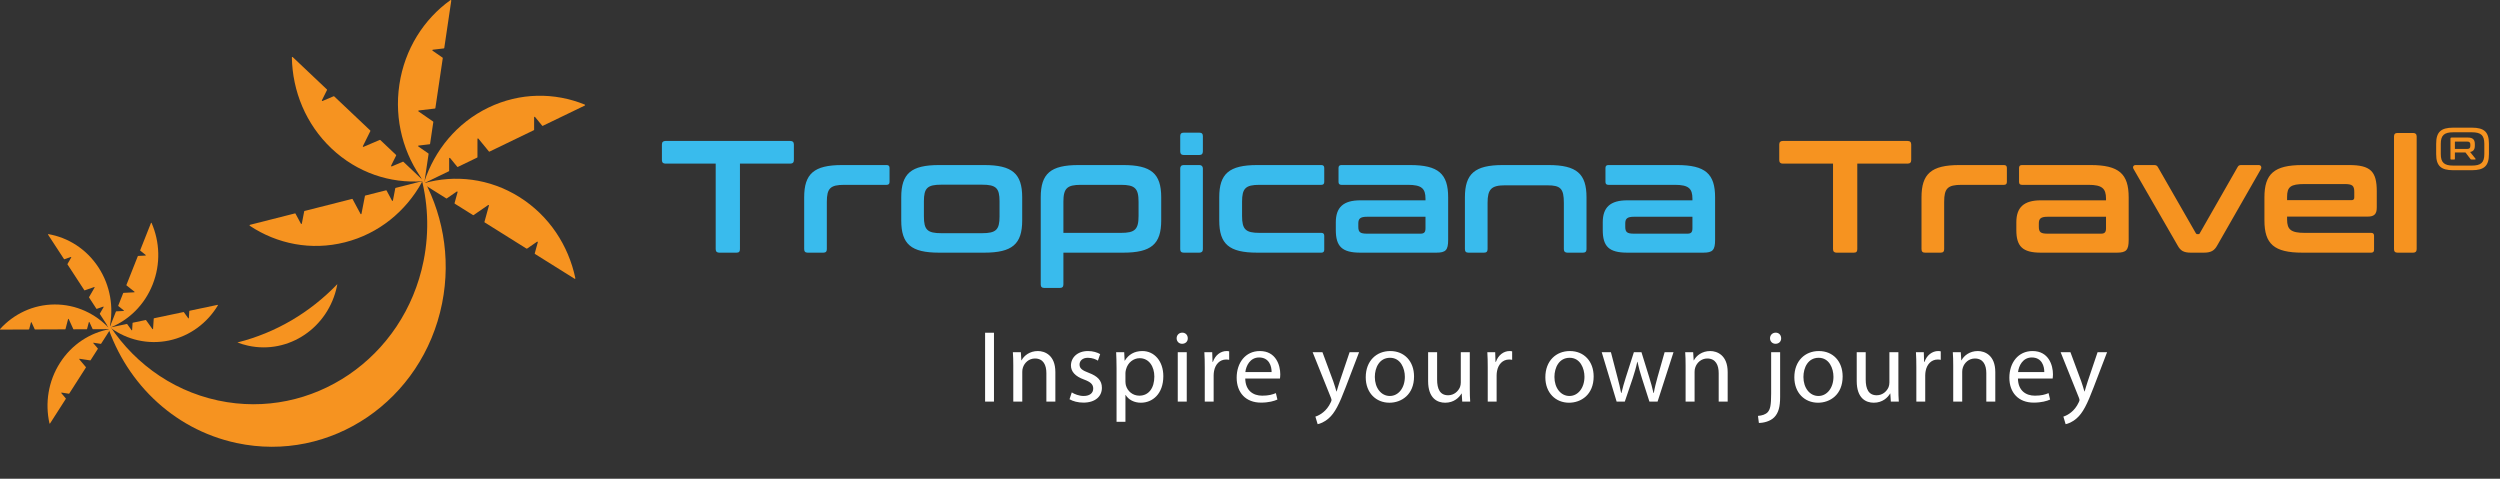 <svg width="376" height="72" viewBox="0 0 376 72" fill="none" xmlns="http://www.w3.org/2000/svg">
<rect x="0" y="0" width="376" height="72" fill="#333333" stroke="none"/>
<g clip-path="url(#clip0_1704_8248)">
<path d="M63.155 25.993C64.365 30.153 64.617 34.678 63.708 39.235C60.778 53.863 46.936 63.262 32.794 60.231C25.445 58.657 19.467 54.033 15.823 47.901C18.495 57.106 25.835 64.543 35.576 66.628C49.718 69.658 63.56 60.255 66.489 45.632C67.894 38.607 66.523 31.657 63.155 25.993Z" fill="#F69320"/>
<path d="M68.823 28.887L68.366 30.546C68.357 30.579 68.366 30.617 68.399 30.636L71.143 32.352C71.167 32.366 71.2 32.366 71.224 32.352L73.42 30.839C73.477 30.797 73.558 30.858 73.534 30.929L72.863 33.364C72.853 33.397 72.862 33.434 72.896 33.453L79.188 37.392C79.212 37.406 79.245 37.406 79.269 37.392L80.769 36.356C80.827 36.314 80.908 36.375 80.884 36.446L80.427 38.105C80.417 38.139 80.427 38.176 80.46 38.195L86.419 41.925C86.476 41.963 86.547 41.907 86.533 41.84C85.499 36.924 82.594 32.437 78.107 29.629C73.615 26.816 68.428 26.234 63.736 27.563C63.67 27.582 63.66 27.671 63.717 27.709L67.118 29.841C67.142 29.856 67.175 29.856 67.199 29.841L68.7 28.806C68.757 28.764 68.838 28.825 68.814 28.896L68.823 28.887Z" fill="#F69320"/>
<path d="M67.695 23.771L68.771 25.085C68.795 25.114 68.833 25.123 68.862 25.104L71.767 23.7C71.796 23.686 71.81 23.658 71.81 23.629V20.901C71.81 20.826 71.9 20.793 71.948 20.849L73.534 22.783C73.558 22.811 73.596 22.821 73.625 22.802L80.288 19.582C80.317 19.568 80.331 19.54 80.331 19.511V17.644C80.331 17.568 80.422 17.535 80.469 17.592L81.546 18.906C81.57 18.935 81.608 18.944 81.636 18.925L87.948 15.876C88.01 15.847 88.005 15.753 87.948 15.729C83.423 13.885 78.202 13.89 73.444 16.188C68.69 18.485 65.337 22.622 63.798 27.397C63.779 27.463 63.846 27.525 63.903 27.497L67.509 25.757C67.537 25.742 67.552 25.714 67.552 25.686V23.818C67.552 23.743 67.642 23.71 67.69 23.766L67.695 23.771Z" fill="#F69320"/>
<path d="M62.96 21.894L64.617 21.696C64.651 21.696 64.679 21.663 64.684 21.629L65.17 18.353C65.17 18.325 65.16 18.292 65.137 18.277L62.946 16.76C62.888 16.717 62.907 16.623 62.979 16.613L65.413 16.325C65.446 16.325 65.475 16.292 65.48 16.259L66.594 8.742C66.594 8.713 66.585 8.68 66.561 8.666L65.06 7.626C65.003 7.583 65.022 7.489 65.094 7.479L66.751 7.281C66.785 7.281 66.813 7.248 66.818 7.215L67.871 0.095C67.88 0.024 67.804 -0.024 67.751 0.014C63.755 2.879 60.859 7.371 60.064 12.736C59.268 18.102 60.731 23.284 63.717 27.255C63.76 27.312 63.846 27.288 63.855 27.218L64.46 23.152C64.46 23.123 64.451 23.09 64.427 23.076L62.926 22.036C62.869 21.993 62.888 21.899 62.96 21.889V21.894Z" fill="#F69320"/>
<path d="M58.816 24.925L59.578 23.393C59.592 23.36 59.588 23.322 59.564 23.298L57.197 21.057C57.197 21.057 57.144 21.029 57.115 21.043L54.677 22.083C54.61 22.112 54.548 22.041 54.581 21.974L55.701 19.719C55.715 19.686 55.71 19.648 55.687 19.625L50.261 14.491C50.261 14.491 50.209 14.462 50.18 14.476L48.513 15.185C48.447 15.214 48.385 15.143 48.418 15.077L49.18 13.545C49.194 13.512 49.19 13.474 49.166 13.45L44.026 8.586C43.979 8.538 43.893 8.576 43.898 8.647C43.983 13.677 45.984 18.665 49.856 22.329C53.729 25.993 58.706 27.615 63.56 27.255C63.627 27.251 63.655 27.161 63.608 27.113L60.674 24.334C60.674 24.334 60.621 24.305 60.593 24.32L58.925 25.029C58.859 25.057 58.797 24.986 58.83 24.92L58.816 24.925Z" fill="#F69320"/>
<path d="M58.954 30.168L58.144 28.66C58.125 28.626 58.092 28.612 58.059 28.622L54.944 29.411C54.915 29.421 54.891 29.444 54.886 29.473L54.367 32.149C54.353 32.219 54.258 32.238 54.224 32.172L53.033 29.955C53.014 29.922 52.981 29.908 52.948 29.917L45.808 31.728C45.779 31.737 45.755 31.761 45.751 31.789L45.398 33.619C45.384 33.69 45.288 33.709 45.255 33.642L44.445 32.134C44.426 32.101 44.393 32.087 44.36 32.097L37.596 33.813C37.529 33.832 37.515 33.922 37.572 33.959C41.664 36.682 46.784 37.732 51.881 36.441C56.977 35.151 61.05 31.77 63.455 27.397C63.489 27.336 63.436 27.265 63.37 27.279L59.507 28.258C59.478 28.267 59.454 28.291 59.45 28.319L59.097 30.149C59.083 30.22 58.987 30.239 58.954 30.172V30.168Z" fill="#F69320"/>
<path d="M14.037 51.613L14.713 52.412C14.713 52.412 14.728 52.454 14.713 52.473L13.623 54.18C13.623 54.18 13.594 54.203 13.575 54.203L11.965 53.958C11.922 53.953 11.894 54.005 11.922 54.038L12.918 55.215C12.918 55.215 12.932 55.258 12.918 55.277L10.412 59.191C10.412 59.191 10.384 59.215 10.365 59.215L9.264 59.045C9.221 59.04 9.193 59.092 9.221 59.125L9.898 59.924C9.898 59.924 9.912 59.967 9.898 59.986L7.526 63.692C7.502 63.73 7.45 63.72 7.44 63.678C6.764 60.652 7.24 57.357 9.026 54.568C10.812 51.773 13.561 50.034 16.519 49.499C16.562 49.49 16.59 49.542 16.566 49.575L15.209 51.693C15.209 51.693 15.18 51.717 15.161 51.717L14.061 51.547C14.018 51.542 13.989 51.594 14.018 51.627L14.037 51.613Z" fill="#F69320"/>
<path d="M13.361 48.455L13.094 49.48C13.094 49.48 13.07 49.518 13.046 49.518L11.07 49.528C11.07 49.528 11.036 49.518 11.027 49.499L10.331 47.977C10.312 47.934 10.255 47.939 10.241 47.986L9.85 49.495C9.85 49.495 9.826 49.532 9.803 49.532L5.263 49.551C5.263 49.551 5.23 49.542 5.22 49.523L4.744 48.483C4.725 48.44 4.668 48.445 4.654 48.492L4.387 49.518C4.387 49.518 4.363 49.556 4.339 49.556L0.043 49.575C-8.75718e-05 49.575 -0.019 49.523 0.009 49.49C2.062 47.225 4.977 45.807 8.216 45.793C11.455 45.779 14.38 47.173 16.457 49.419C16.485 49.452 16.462 49.504 16.423 49.504L13.97 49.514C13.97 49.514 13.937 49.504 13.928 49.485L13.451 48.445C13.432 48.403 13.375 48.407 13.361 48.455Z" fill="#F69320"/>
<path d="M15.528 46.114L14.552 46.455C14.552 46.455 14.509 46.455 14.499 46.436L13.394 44.739C13.394 44.739 13.385 44.701 13.394 44.687L14.228 43.24C14.252 43.202 14.213 43.155 14.171 43.169L12.737 43.67C12.737 43.67 12.694 43.67 12.684 43.651L10.146 39.76C10.146 39.76 10.136 39.722 10.146 39.708L10.717 38.72C10.741 38.682 10.703 38.635 10.66 38.649L9.684 38.99C9.684 38.99 9.641 38.99 9.631 38.971L7.226 35.288C7.202 35.25 7.231 35.203 7.273 35.212C10.236 35.723 12.994 37.439 14.809 40.214C16.619 42.989 17.124 46.28 16.471 49.31C16.462 49.353 16.409 49.362 16.385 49.329L15.014 47.225C15.014 47.225 15.004 47.188 15.014 47.173L15.585 46.185C15.609 46.147 15.571 46.1 15.528 46.114Z" fill="#F69320"/>
<path d="M18.61 46.677L17.795 46.029C17.795 46.029 17.771 45.991 17.781 45.972L18.529 44.077C18.529 44.077 18.553 44.048 18.572 44.048L20.196 43.963C20.239 43.963 20.258 43.902 20.225 43.873L19.024 42.923C19.024 42.923 19 42.885 19.01 42.866L20.73 38.522C20.73 38.522 20.753 38.493 20.772 38.493L21.882 38.437C21.925 38.437 21.944 38.375 21.911 38.347L21.096 37.699C21.096 37.699 21.072 37.661 21.082 37.642L22.711 33.529C22.725 33.491 22.782 33.486 22.797 33.529C24.03 36.356 24.188 39.685 22.959 42.786C21.73 45.887 19.367 48.147 16.571 49.272C16.533 49.287 16.495 49.249 16.509 49.206L17.438 46.856C17.438 46.856 17.462 46.828 17.481 46.828L18.591 46.771C18.634 46.771 18.653 46.71 18.619 46.682L18.61 46.677Z" fill="#F69320"/>
<path d="M19.872 49.641L19.939 48.578C19.939 48.578 19.958 48.535 19.977 48.535L21.916 48.128C21.916 48.128 21.954 48.128 21.963 48.147L22.935 49.499C22.963 49.537 23.016 49.518 23.021 49.471L23.121 47.911C23.121 47.911 23.14 47.868 23.159 47.868L27.608 46.932C27.608 46.932 27.646 46.932 27.655 46.951L28.317 47.873C28.346 47.911 28.398 47.892 28.403 47.845L28.47 46.781C28.47 46.781 28.489 46.738 28.508 46.738L32.718 45.85C32.761 45.84 32.79 45.887 32.771 45.925C31.185 48.559 28.594 50.539 25.421 51.211C22.249 51.877 19.115 51.102 16.657 49.32C16.624 49.296 16.633 49.239 16.676 49.23L19.081 48.724C19.081 48.724 19.12 48.724 19.129 48.743L19.791 49.665C19.82 49.703 19.872 49.684 19.877 49.636L19.872 49.641Z" fill="#F69320"/>
<path d="M35.715 51.509C36.229 51.707 36.762 51.868 37.315 51.991C43.412 53.324 49.404 49.291 50.69 42.98C50.704 42.899 50.714 42.819 50.728 42.739C46.665 46.97 41.502 50.057 35.715 51.504V51.509Z" fill="#F69320"/>
</g>
<path d="M100.08 21.2H118.848C119.208 21.2 119.4 21.368 119.4 21.728V24.08C119.4 24.44 119.208 24.608 118.848 24.608H111.288V37.472C111.288 37.832 111.144 38 110.784 38H108.168C107.832 38 107.64 37.832 107.64 37.472V24.608H100.08C99.744 24.608 99.552 24.44 99.552 24.08V21.728C99.552 21.368 99.744 21.2 100.08 21.2ZM126.636 24.824H133.356C133.644 24.824 133.788 24.968 133.788 25.256V27.368C133.788 27.656 133.644 27.8 133.356 27.8H126.972C124.884 27.8 124.356 28.328 124.356 30.344V37.472C124.356 37.832 124.188 38 123.828 38H121.476C121.116 38 120.948 37.832 120.948 37.472V29.672C120.948 26.144 122.412 24.824 126.636 24.824ZM141.235 24.824H148.027C152.227 24.824 153.739 26.096 153.739 29.672V33.152C153.739 36.728 152.227 38 148.027 38H141.235C137.035 38 135.547 36.728 135.547 33.152V29.672C135.547 26.096 137.035 24.824 141.235 24.824ZM138.955 30.272V32.552C138.955 34.568 139.483 35.072 141.571 35.072H147.691C149.803 35.072 150.331 34.568 150.331 32.552V30.272C150.331 28.28 149.803 27.776 147.691 27.776H141.571C139.483 27.776 138.955 28.28 138.955 30.272ZM162.215 24.824H168.935C173.135 24.824 174.647 26.096 174.647 29.672V33.152C174.647 36.728 173.135 38 168.935 38H159.935V42.776C159.935 43.136 159.767 43.304 159.407 43.304H157.055C156.695 43.304 156.527 43.136 156.527 42.776V29.672C156.527 26.096 158.015 24.824 162.215 24.824ZM159.935 35.024H168.599C170.687 35.024 171.239 34.52 171.239 32.48V30.344C171.239 28.328 170.687 27.8 168.599 27.8H162.551C160.487 27.8 159.935 28.328 159.935 30.344V35.024ZM178.033 24.824H180.385C180.721 24.824 180.913 25.016 180.913 25.352V37.472C180.913 37.832 180.721 38 180.385 38H178.033C177.673 38 177.505 37.832 177.505 37.472V25.352C177.505 25.016 177.673 24.824 178.033 24.824ZM178.033 19.952H180.385C180.745 19.952 180.913 20.12 180.913 20.48V22.76C180.913 23.12 180.745 23.312 180.385 23.312H178.033C177.673 23.312 177.505 23.12 177.505 22.76V20.48C177.505 20.12 177.673 19.952 178.033 19.952ZM189.086 24.824H198.734C199.022 24.824 199.166 24.968 199.166 25.256V27.368C199.166 27.656 199.022 27.8 198.734 27.8H189.422C187.334 27.8 186.806 28.328 186.806 30.344V32.48C186.806 34.496 187.334 35.024 189.422 35.024H198.734C199.022 35.024 199.166 35.168 199.166 35.456V37.568C199.166 37.856 199.022 38 198.734 38H189.086C184.838 38 183.374 36.704 183.374 33.152V29.672C183.374 26.144 184.838 24.824 189.086 24.824ZM201.746 24.824H212.09C216.338 24.824 217.802 26.144 217.802 29.672V36.08C217.802 37.616 217.442 38 216.026 38H204.602C201.842 38 200.906 37.064 200.906 34.592V33.44C200.906 31.208 202.01 30.128 204.602 30.128H214.394V29.888C214.394 28.352 213.818 27.8 211.754 27.8H201.746C201.458 27.8 201.314 27.656 201.314 27.368V25.256C201.314 24.968 201.458 24.824 201.746 24.824ZM213.65 35.144C214.178 35.144 214.394 34.928 214.394 34.352V32.6H205.61C204.578 32.6 204.29 32.888 204.29 33.608V34.112C204.29 34.928 204.578 35.144 205.61 35.144H213.65ZM226.011 24.824H232.899C237.147 24.824 238.611 26.144 238.611 29.672V37.472C238.611 37.832 238.443 38 238.083 38H235.731C235.395 38 235.203 37.832 235.203 37.472V30.512C235.203 28.376 234.723 27.872 232.731 27.872H226.347C224.283 27.872 223.731 28.472 223.731 30.512V37.472C223.731 37.832 223.563 38 223.203 38H220.851C220.491 38 220.323 37.832 220.323 37.472V29.672C220.323 26.144 221.787 24.824 226.011 24.824ZM241.894 24.824H252.238C256.486 24.824 257.95 26.144 257.95 29.672V36.08C257.95 37.616 257.59 38 256.174 38H244.75C241.99 38 241.054 37.064 241.054 34.592V33.44C241.054 31.208 242.158 30.128 244.75 30.128H254.542V29.888C254.542 28.352 253.966 27.8 251.902 27.8H241.894C241.606 27.8 241.462 27.656 241.462 27.368V25.256C241.462 24.968 241.606 24.824 241.894 24.824ZM253.798 35.144C254.326 35.144 254.542 34.928 254.542 34.352V32.6H245.758C244.726 32.6 244.438 32.888 244.438 33.608V34.112C244.438 34.928 244.726 35.144 245.758 35.144H253.798Z" fill="#39BBED"/>
<path d="M268.127 21.2H286.895C287.255 21.2 287.447 21.368 287.447 21.728V24.08C287.447 24.44 287.255 24.608 286.895 24.608H279.335V37.472C279.335 37.832 279.191 38 278.831 38H276.215C275.879 38 275.687 37.832 275.687 37.472V24.608H268.127C267.791 24.608 267.599 24.44 267.599 24.08V21.728C267.599 21.368 267.791 21.2 268.127 21.2ZM294.683 24.824H301.403C301.691 24.824 301.835 24.968 301.835 25.256V27.368C301.835 27.656 301.691 27.8 301.403 27.8H295.019C292.931 27.8 292.403 28.328 292.403 30.344V37.472C292.403 37.832 292.235 38 291.875 38H289.523C289.163 38 288.995 37.832 288.995 37.472V29.672C288.995 26.144 290.459 24.824 294.683 24.824ZM304.097 24.824H314.441C318.689 24.824 320.153 26.144 320.153 29.672V36.08C320.153 37.616 319.793 38 318.377 38H306.953C304.193 38 303.257 37.064 303.257 34.592V33.44C303.257 31.208 304.361 30.128 306.953 30.128H316.745V29.888C316.745 28.352 316.169 27.8 314.105 27.8H304.097C303.809 27.8 303.665 27.656 303.665 27.368V25.256C303.665 24.968 303.809 24.824 304.097 24.824ZM316.001 35.144C316.529 35.144 316.745 34.928 316.745 34.352V32.6H307.961C306.929 32.6 306.641 32.888 306.641 33.608V34.112C306.641 34.928 306.929 35.144 307.961 35.144H316.001ZM321.204 24.824H323.988C324.276 24.824 324.444 24.92 324.564 25.16L330.252 35.072C330.348 35.216 330.372 35.216 330.492 35.216H330.612C330.732 35.216 330.78 35.216 330.852 35.072L336.516 25.16C336.636 24.92 336.78 24.824 337.068 24.824H339.708C340.044 24.824 340.188 25.112 340.044 25.424L333.468 36.92C333.036 37.712 332.508 38 331.452 38H329.508C328.428 38 327.948 37.712 327.516 36.92L320.892 25.424C320.7 25.112 320.868 24.824 321.204 24.824ZM346.282 24.824H353.314C356.53 24.824 357.466 25.784 357.466 28.76V31.232C357.466 32.216 357.058 32.576 356.098 32.576H343.978V33.008C343.978 34.52 344.554 35.024 346.618 35.024H356.626C356.914 35.024 357.058 35.168 357.058 35.456V37.568C357.058 37.856 356.914 38 356.626 38H346.282C342.034 38 340.57 36.704 340.57 33.152V29.672C340.57 26.144 342.034 24.824 346.282 24.824ZM343.978 30.104H353.674C353.962 30.104 354.082 29.96 354.082 29.696V28.856C354.082 27.92 353.794 27.68 352.618 27.68H346.618C344.482 27.68 343.978 28.112 343.978 29.624V30.104ZM360.587 20H362.939C363.275 20 363.467 20.168 363.467 20.528V37.472C363.467 37.832 363.275 38 362.939 38H360.587C360.227 38 360.059 37.832 360.059 37.472V20.528C360.059 20.168 360.227 20 360.587 20Z" fill="#F69320"/>
<path d="M148.158 50.047H149.494V60.4H148.158V50.047ZM152.398 60.4V54.978C152.398 54.21 152.383 53.58 152.336 52.966H153.535L153.611 54.195H153.642C154.011 53.488 154.871 52.797 156.1 52.797C157.129 52.797 158.726 53.411 158.726 55.961V60.4H157.375V56.115C157.375 54.916 156.929 53.918 155.654 53.918C154.763 53.918 154.072 54.548 153.842 55.3C153.78 55.469 153.75 55.7 153.75 55.93V60.4H152.398ZM160.856 60.047L161.194 59.018C161.594 59.279 162.3 59.555 162.976 59.555C163.959 59.555 164.42 59.064 164.42 58.449C164.42 57.804 164.036 57.451 163.038 57.082C161.701 56.606 161.071 55.869 161.071 54.978C161.071 53.78 162.039 52.797 163.637 52.797C164.389 52.797 165.05 53.012 165.464 53.258L165.127 54.241C164.835 54.056 164.297 53.811 163.606 53.811C162.807 53.811 162.362 54.271 162.362 54.824C162.362 55.439 162.807 55.715 163.775 56.084C165.065 56.575 165.726 57.221 165.726 58.326C165.726 59.632 164.712 60.554 162.945 60.554C162.131 60.554 161.379 60.354 160.856 60.047ZM167.929 63.441V55.393C167.929 54.44 167.899 53.672 167.868 52.966H169.081L169.143 54.241H169.174C169.727 53.334 170.602 52.797 171.816 52.797C173.613 52.797 174.964 54.318 174.964 56.575C174.964 59.248 173.336 60.569 171.585 60.569C170.602 60.569 169.742 60.139 169.297 59.402H169.266V63.441H167.929ZM169.266 56.099V57.374C169.266 57.574 169.297 57.758 169.327 57.927C169.573 58.864 170.387 59.509 171.355 59.509C172.783 59.509 173.613 58.342 173.613 56.637C173.613 55.147 172.829 53.872 171.401 53.872C170.479 53.872 169.619 54.532 169.358 55.546C169.312 55.715 169.266 55.915 169.266 56.099ZM178.487 60.4H177.135V52.966H178.487V60.4ZM177.811 50.032C178.318 50.032 178.641 50.401 178.641 50.877C178.656 51.338 178.318 51.706 177.78 51.706C177.304 51.706 176.966 51.338 176.966 50.877C176.966 50.401 177.32 50.032 177.811 50.032ZM181.196 60.4V55.285C181.196 54.41 181.181 53.657 181.135 52.966H182.317L182.363 54.425H182.425C182.763 53.427 183.577 52.797 184.483 52.797C184.637 52.797 184.744 52.812 184.867 52.843V54.118C184.729 54.087 184.591 54.072 184.406 54.072C183.454 54.072 182.778 54.794 182.594 55.807C182.563 55.992 182.532 56.207 182.532 56.437V60.4H181.196ZM192.507 56.929H187.285C187.315 58.757 188.483 59.509 189.834 59.509C190.802 59.509 191.386 59.34 191.893 59.125L192.123 60.093C191.647 60.308 190.833 60.554 189.65 60.554C187.361 60.554 185.994 59.048 185.994 56.806C185.994 54.563 187.315 52.797 189.481 52.797C191.908 52.797 192.553 54.932 192.553 56.299C192.553 56.575 192.522 56.79 192.507 56.929ZM187.3 55.961H191.247C191.263 55.101 190.894 53.764 189.373 53.764C188.006 53.764 187.407 55.024 187.3 55.961ZM197.42 52.966H198.895L200.523 57.359C200.692 57.85 200.876 58.434 200.999 58.879H201.03C201.168 58.434 201.322 57.866 201.506 57.328L202.981 52.966H204.409L202.382 58.265C201.414 60.815 200.754 62.12 199.832 62.919C199.171 63.503 198.511 63.733 198.173 63.795L197.835 62.658C198.173 62.55 198.619 62.335 199.018 61.998C199.387 61.706 199.847 61.183 200.155 60.492C200.216 60.354 200.262 60.246 200.262 60.17C200.262 60.093 200.231 59.985 200.17 59.816L197.42 52.966ZM209.093 52.797C211.228 52.797 212.672 54.348 212.672 56.621C212.672 59.371 210.767 60.569 208.97 60.569C206.958 60.569 205.407 59.094 205.407 56.744C205.407 54.256 207.035 52.797 209.093 52.797ZM209.062 53.811C207.465 53.811 206.774 55.285 206.774 56.698C206.774 58.326 207.711 59.555 209.032 59.555C210.322 59.555 211.29 58.342 211.29 56.667C211.29 55.408 210.66 53.811 209.062 53.811ZM221.056 52.966V58.373C221.056 59.141 221.071 59.816 221.117 60.4H219.919L219.842 59.187H219.812C219.458 59.786 218.675 60.569 217.354 60.569C216.187 60.569 214.789 59.924 214.789 57.313V52.966H216.141V57.082C216.141 58.495 216.571 59.448 217.8 59.448C218.706 59.448 219.336 58.818 219.581 58.219C219.658 58.019 219.704 57.773 219.704 57.528V52.966H221.056ZM223.756 60.4V55.285C223.756 54.41 223.741 53.657 223.694 52.966H224.877L224.923 54.425H224.985C225.323 53.427 226.137 52.797 227.043 52.797C227.197 52.797 227.304 52.812 227.427 52.843V54.118C227.289 54.087 227.15 54.072 226.966 54.072C226.014 54.072 225.338 54.794 225.154 55.807C225.123 55.992 225.092 56.207 225.092 56.437V60.4H223.756ZM236.106 52.797C238.241 52.797 239.685 54.348 239.685 56.621C239.685 59.371 237.781 60.569 235.983 60.569C233.971 60.569 232.42 59.094 232.42 56.744C232.42 54.256 234.048 52.797 236.106 52.797ZM236.076 53.811C234.478 53.811 233.787 55.285 233.787 56.698C233.787 58.326 234.724 59.555 236.045 59.555C237.335 59.555 238.303 58.342 238.303 56.667C238.303 55.408 237.673 53.811 236.076 53.811ZM240.898 52.966H242.281L243.264 56.744C243.479 57.574 243.679 58.342 243.817 59.11H243.863C244.032 58.357 244.278 57.558 244.523 56.76L245.737 52.966H246.874L248.026 56.683C248.302 57.574 248.517 58.357 248.686 59.11H248.732C248.855 58.357 249.055 57.574 249.3 56.698L250.36 52.966H251.697L249.3 60.4H248.072L246.935 56.852C246.674 56.022 246.459 55.285 246.274 54.41H246.244C246.059 55.3 245.829 56.069 245.568 56.867L244.37 60.4H243.141L240.898 52.966ZM253.514 60.4V54.978C253.514 54.21 253.499 53.58 253.453 52.966H254.651L254.728 54.195H254.758C255.127 53.488 255.987 52.797 257.216 52.797C258.245 52.797 259.842 53.411 259.842 55.961V60.4H258.491V56.115C258.491 54.916 258.045 53.918 256.77 53.918C255.88 53.918 255.188 54.548 254.958 55.3C254.896 55.469 254.866 55.7 254.866 55.93V60.4H253.514ZM264.536 63.61L264.398 62.55C265.013 62.504 265.55 62.335 265.873 61.982C266.241 61.552 266.38 60.968 266.38 59.187V52.966H267.731V59.709C267.731 61.153 267.501 62.09 266.84 62.766C266.241 63.364 265.258 63.61 264.536 63.61ZM267.071 50.032C267.562 50.032 267.885 50.401 267.885 50.877C267.9 51.322 267.578 51.706 267.04 51.706C266.533 51.706 266.211 51.322 266.211 50.877C266.211 50.401 266.564 50.032 267.071 50.032ZM273.555 52.797C275.69 52.797 277.134 54.348 277.134 56.621C277.134 59.371 275.23 60.569 273.432 60.569C271.42 60.569 269.869 59.094 269.869 56.744C269.869 54.256 271.497 52.797 273.555 52.797ZM273.525 53.811C271.927 53.811 271.236 55.285 271.236 56.698C271.236 58.326 272.173 59.555 273.494 59.555C274.784 59.555 275.752 58.342 275.752 56.667C275.752 55.408 275.122 53.811 273.525 53.811ZM285.518 52.966V58.373C285.518 59.141 285.533 59.816 285.58 60.4H284.381L284.305 59.187H284.274C283.921 59.786 283.137 60.569 281.816 60.569C280.649 60.569 279.251 59.924 279.251 57.313V52.966H280.603V57.082C280.603 58.495 281.033 59.448 282.262 59.448C283.168 59.448 283.798 58.818 284.044 58.219C284.12 58.019 284.166 57.773 284.166 57.528V52.966H285.518ZM288.218 60.4V55.285C288.218 54.41 288.203 53.657 288.157 52.966H289.339L289.385 54.425H289.447C289.785 53.427 290.599 52.797 291.505 52.797C291.659 52.797 291.766 52.812 291.889 52.843V54.118C291.751 54.087 291.613 54.072 291.428 54.072C290.476 54.072 289.8 54.794 289.616 55.807C289.585 55.992 289.554 56.207 289.554 56.437V60.4H288.218ZM293.764 60.4V54.978C293.764 54.21 293.749 53.58 293.702 52.966H294.901L294.977 54.195H295.008C295.377 53.488 296.237 52.797 297.466 52.797C298.495 52.797 300.092 53.411 300.092 55.961V60.4H298.741V56.115C298.741 54.916 298.295 53.918 297.02 53.918C296.129 53.918 295.438 54.548 295.208 55.3C295.146 55.469 295.116 55.7 295.116 55.93V60.4H293.764ZM308.72 56.929H303.497C303.528 58.757 304.695 59.509 306.047 59.509C307.015 59.509 307.598 59.34 308.105 59.125L308.336 60.093C307.86 60.308 307.045 60.554 305.863 60.554C303.574 60.554 302.207 59.048 302.207 56.806C302.207 54.563 303.528 52.797 305.694 52.797C308.121 52.797 308.766 54.932 308.766 56.299C308.766 56.575 308.735 56.79 308.72 56.929ZM303.513 55.961H307.46C307.476 55.101 307.107 53.764 305.586 53.764C304.219 53.764 303.62 55.024 303.513 55.961ZM309.917 52.966H311.392L313.02 57.359C313.189 57.85 313.373 58.434 313.496 58.879H313.527C313.665 58.434 313.819 57.866 314.003 57.328L315.478 52.966H316.906L314.879 58.265C313.911 60.815 313.251 62.12 312.329 62.919C311.668 63.503 311.008 63.733 310.67 63.795L310.332 62.658C310.67 62.55 311.116 62.335 311.515 61.998C311.884 61.706 312.344 61.183 312.652 60.492C312.713 60.354 312.759 60.246 312.759 60.17C312.759 60.093 312.728 59.985 312.667 59.816L309.917 52.966Z" fill="white"/>
<path d="M368.96 19.2H371.776C373.632 19.2 374.336 19.858 374.336 21.614V23.186C374.336 24.942 373.632 25.6 371.776 25.6H368.96C367.104 25.6 366.4 24.933 366.4 23.186V21.614C366.4 19.867 367.104 19.2 368.96 19.2ZM368.695 20.69H371.2C371.922 20.69 372.215 21.019 372.215 21.659V21.925C372.215 22.464 372.005 22.775 371.502 22.857L372.306 23.854C372.343 23.909 372.343 23.991 372.242 23.991H371.739C371.621 23.991 371.593 23.973 371.538 23.89L370.807 22.93H369.216V23.89C369.216 23.954 369.189 23.991 369.125 23.991H368.649C368.585 23.991 368.549 23.954 368.549 23.89V20.827C368.549 20.736 368.594 20.69 368.695 20.69ZM367.095 21.623V23.177C367.095 24.439 367.598 24.905 368.96 24.905H371.767C373.138 24.905 373.641 24.448 373.641 23.177V21.623C373.641 20.352 373.138 19.895 371.767 19.895H368.96C367.598 19.895 367.095 20.361 367.095 21.623ZM369.216 22.4H371.063C371.41 22.4 371.538 22.254 371.538 21.943V21.742C371.538 21.44 371.41 21.294 371.072 21.294H369.28C369.243 21.294 369.216 21.312 369.216 21.349V22.4Z" fill="#F69320"/>
<defs>
<clipPath id="clip0_1704_8248">
<rect width="88" height="67.2" fill="white"/>
</clipPath>
</defs>
</svg>
